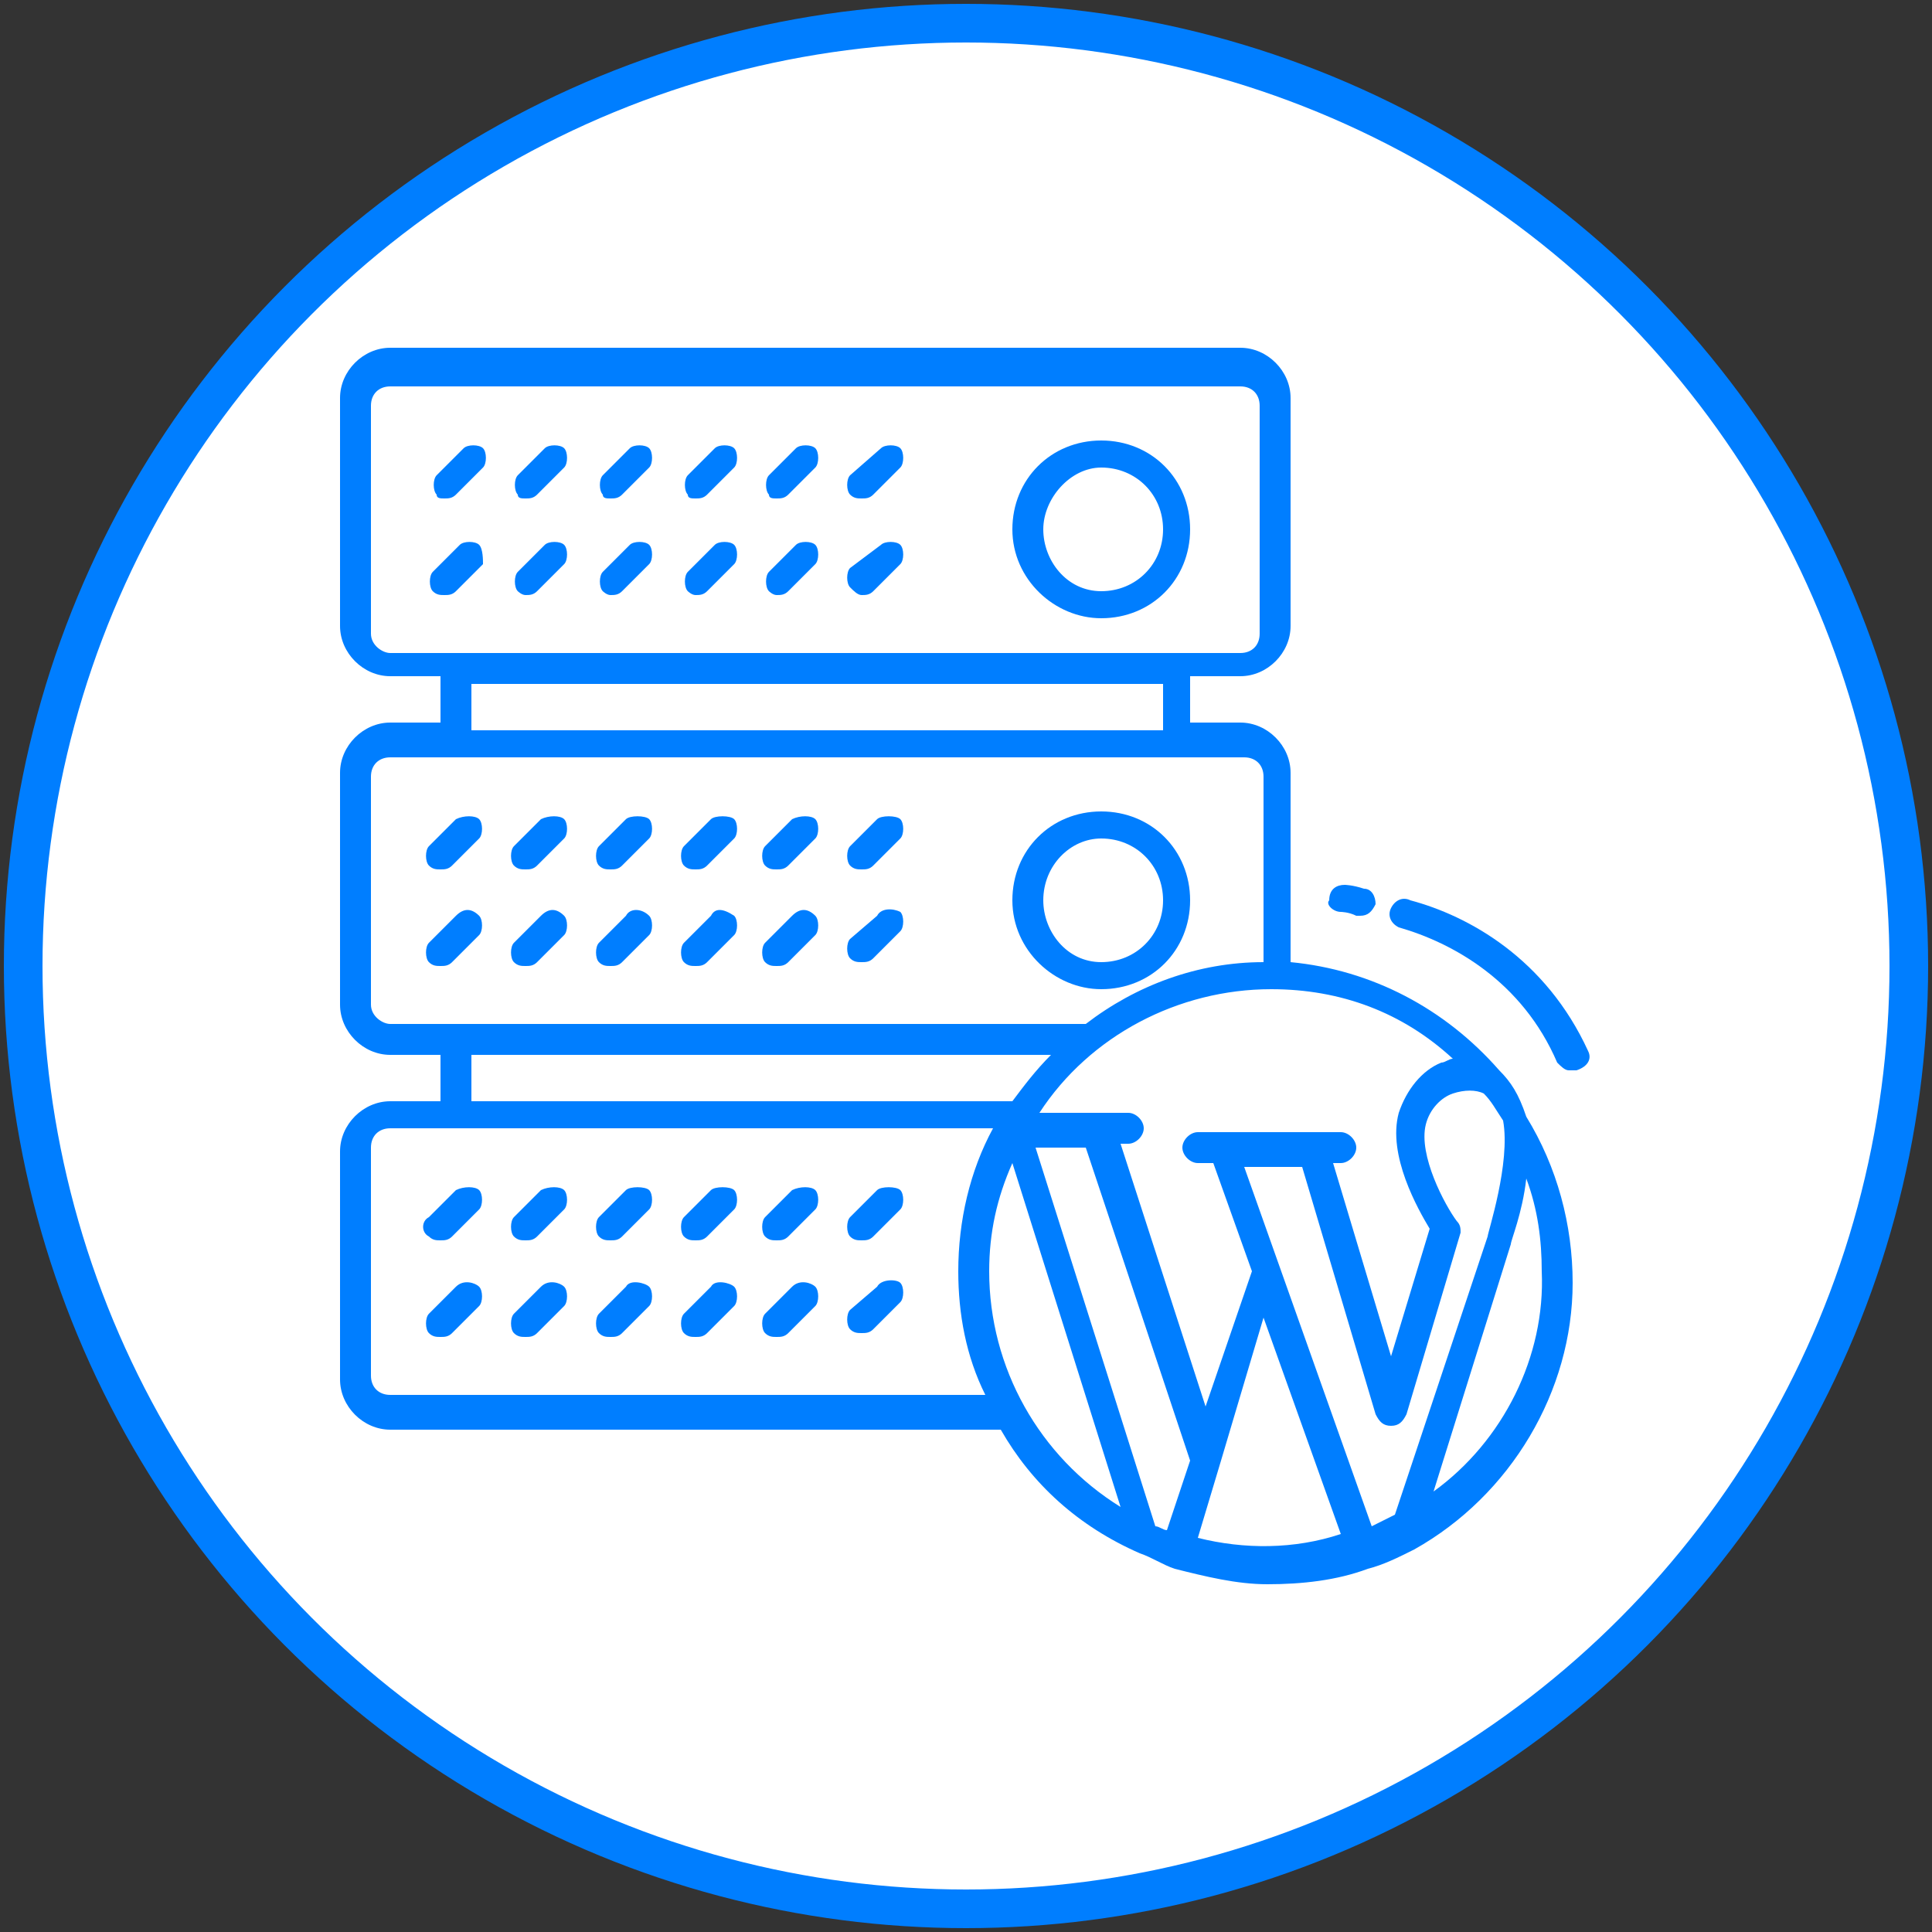 <?xml version="1.0" encoding="utf-8"?>
<!-- Generator: Adobe Illustrator 22.0.0, SVG Export Plug-In . SVG Version: 6.00 Build 0)  -->
<svg version="1.1" id="Layer_1" xmlns="http://www.w3.org/2000/svg" xmlns:xlink="http://www.w3.org/1999/xlink" x="0px" y="0px"
	 viewBox="0 0 50 50" style="enable-background:new 0 0 50 50;" xml:space="preserve">
<rect x="0" y="0" width="50" height="50" fill="#333333" stroke="none"/>
<style type="text/css">
	.st0{fill:#FFFFFF;stroke:#007EFF;stroke-miterlimit:10;}
	.st1{fill:#007EFF;}
</style>
<circle class="st0" cx="25" cy="25" r="24.4"/>
<g>
	<path class="st1" d="M28.5,16c1.3,0,2.3-1,2.3-2.3s-1-2.3-2.3-2.3s-2.3,1-2.3,2.3S27.3,16,28.5,16z M28.5,12.1
		c0.9,0,1.6,0.7,1.6,1.6s-0.7,1.6-1.6,1.6S27,14.5,27,13.7S27.7,12.1,28.5,12.1z"/>
	<path class="st1" d="M11.8,21.2l-0.7,0.7c-0.1,0.1-0.1,0.4,0,0.5c0.1,0.1,0.2,0.1,0.3,0.1c0.1,0,0.2,0,0.3-0.1l0.7-0.7
		c0.1-0.1,0.1-0.4,0-0.5S12,21.1,11.8,21.2L11.8,21.2z"/>
	<path class="st1" d="M14,21.2l-0.7,0.7c-0.1,0.1-0.1,0.4,0,0.5c0.1,0.1,0.2,0.1,0.3,0.1c0.1,0,0.2,0,0.3-0.1l0.7-0.7
		c0.1-0.1,0.1-0.4,0-0.5S14.2,21.1,14,21.2L14,21.2z"/>
	<path class="st1" d="M16.2,21.2l-0.7,0.7c-0.1,0.1-0.1,0.4,0,0.5c0.1,0.1,0.2,0.1,0.3,0.1c0.1,0,0.2,0,0.3-0.1l0.7-0.7
		c0.1-0.1,0.1-0.4,0-0.5S16.3,21.1,16.2,21.2L16.2,21.2z"/>
	<path class="st1" d="M18.4,21.2l-0.7,0.7c-0.1,0.1-0.1,0.4,0,0.5c0.1,0.1,0.2,0.1,0.3,0.1c0.1,0,0.2,0,0.3-0.1l0.7-0.7
		c0.1-0.1,0.1-0.4,0-0.5S18.5,21.1,18.4,21.2L18.4,21.2z"/>
	<path class="st1" d="M20.5,21.2l-0.7,0.7c-0.1,0.1-0.1,0.4,0,0.5c0.1,0.1,0.2,0.1,0.3,0.1c0.1,0,0.2,0,0.3-0.1l0.7-0.7
		c0.1-0.1,0.1-0.4,0-0.5S20.7,21.1,20.5,21.2L20.5,21.2z"/>
	<path class="st1" d="M22.7,21.2L22,21.9c-0.1,0.1-0.1,0.4,0,0.5c0.1,0.1,0.2,0.1,0.3,0.1s0.2,0,0.3-0.1l0.7-0.7
		c0.1-0.1,0.1-0.4,0-0.5S22.8,21.1,22.7,21.2L22.7,21.2z"/>
	<path class="st1" d="M11.8,23.7l-0.7,0.7c-0.1,0.1-0.1,0.4,0,0.5c0.1,0.1,0.2,0.1,0.3,0.1c0.1,0,0.2,0,0.3-0.1l0.7-0.7
		c0.1-0.1,0.1-0.4,0-0.5C12.2,23.5,12,23.5,11.8,23.7z"/>
	<path class="st1" d="M14,23.7l-0.7,0.7c-0.1,0.1-0.1,0.4,0,0.5c0.1,0.1,0.2,0.1,0.3,0.1c0.1,0,0.2,0,0.3-0.1l0.7-0.7
		c0.1-0.1,0.1-0.4,0-0.5C14.4,23.5,14.2,23.5,14,23.7z"/>
	<path class="st1" d="M16.2,23.7l-0.7,0.7c-0.1,0.1-0.1,0.4,0,0.5c0.1,0.1,0.2,0.1,0.3,0.1c0.1,0,0.2,0,0.3-0.1l0.7-0.7
		c0.1-0.1,0.1-0.4,0-0.5C16.6,23.5,16.3,23.5,16.2,23.7L16.2,23.7z"/>
	<path class="st1" d="M18.4,23.7l-0.7,0.7c-0.1,0.1-0.1,0.4,0,0.5c0.1,0.1,0.2,0.1,0.3,0.1c0.1,0,0.2,0,0.3-0.1l0.7-0.7
		c0.1-0.1,0.1-0.4,0-0.5C18.7,23.5,18.5,23.5,18.4,23.7L18.4,23.7z"/>
	<path class="st1" d="M20.5,23.7l-0.7,0.7c-0.1,0.1-0.1,0.4,0,0.5c0.1,0.1,0.2,0.1,0.3,0.1c0.1,0,0.2,0,0.3-0.1l0.7-0.7
		c0.1-0.1,0.1-0.4,0-0.5C20.9,23.5,20.7,23.5,20.5,23.7L20.5,23.7z"/>
	<path class="st1" d="M22.7,23.7L22,24.3c-0.1,0.1-0.1,0.4,0,0.5c0.1,0.1,0.2,0.1,0.3,0.1s0.2,0,0.3-0.1l0.7-0.7
		c0.1-0.1,0.1-0.4,0-0.5C23.1,23.5,22.8,23.5,22.7,23.7L22.7,23.7z"/>
	<path class="st1" d="M11.8,30.8l-0.7,0.7c-0.2,0.1-0.2,0.4,0,0.5c0.1,0.1,0.2,0.1,0.3,0.1c0.1,0,0.2,0,0.3-0.1l0.7-0.7
		c0.1-0.1,0.1-0.4,0-0.5S12,30.7,11.8,30.8z"/>
	<path class="st1" d="M14,30.8l-0.7,0.7c-0.1,0.1-0.1,0.4,0,0.5c0.1,0.1,0.2,0.1,0.3,0.1c0.1,0,0.2,0,0.3-0.1l0.7-0.7
		c0.1-0.1,0.1-0.4,0-0.5S14.2,30.7,14,30.8z"/>
	<path class="st1" d="M16.2,30.8l-0.7,0.7c-0.1,0.1-0.1,0.4,0,0.5c0.1,0.1,0.2,0.1,0.3,0.1c0.1,0,0.2,0,0.3-0.1l0.7-0.7
		c0.1-0.1,0.1-0.4,0-0.5S16.3,30.7,16.2,30.8L16.2,30.8z"/>
	<path class="st1" d="M18.4,30.8l-0.7,0.7c-0.1,0.1-0.1,0.4,0,0.5c0.1,0.1,0.2,0.1,0.3,0.1c0.1,0,0.2,0,0.3-0.1l0.7-0.7
		c0.1-0.1,0.1-0.4,0-0.5S18.5,30.7,18.4,30.8L18.4,30.8z"/>
	<path class="st1" d="M20.5,30.8l-0.7,0.7c-0.1,0.1-0.1,0.4,0,0.5c0.1,0.1,0.2,0.1,0.3,0.1c0.1,0,0.2,0,0.3-0.1l0.7-0.7
		c0.1-0.1,0.1-0.4,0-0.5S20.7,30.7,20.5,30.8L20.5,30.8z"/>
	<path class="st1" d="M22.7,30.8L22,31.5c-0.1,0.1-0.1,0.4,0,0.5c0.1,0.1,0.2,0.1,0.3,0.1s0.2,0,0.3-0.1l0.7-0.7
		c0.1-0.1,0.1-0.4,0-0.5S22.8,30.7,22.7,30.8L22.7,30.8z"/>
	<path class="st1" d="M11.8,33.3l-0.7,0.7c-0.1,0.1-0.1,0.4,0,0.5c0.1,0.1,0.2,0.1,0.3,0.1c0.1,0,0.2,0,0.3-0.1l0.7-0.7
		c0.1-0.1,0.1-0.4,0-0.5S12,33.1,11.8,33.3z"/>
	<path class="st1" d="M14,33.3l-0.7,0.7c-0.1,0.1-0.1,0.4,0,0.5c0.1,0.1,0.2,0.1,0.3,0.1c0.1,0,0.2,0,0.3-0.1l0.7-0.7
		c0.1-0.1,0.1-0.4,0-0.5S14.2,33.1,14,33.3z"/>
	<path class="st1" d="M16.2,33.3l-0.7,0.7c-0.1,0.1-0.1,0.4,0,0.5c0.1,0.1,0.2,0.1,0.3,0.1c0.1,0,0.2,0,0.3-0.1l0.7-0.7
		c0.1-0.1,0.1-0.4,0-0.5S16.3,33.1,16.2,33.3L16.2,33.3z"/>
	<path class="st1" d="M18.4,33.3l-0.7,0.7c-0.1,0.1-0.1,0.4,0,0.5c0.1,0.1,0.2,0.1,0.3,0.1c0.1,0,0.2,0,0.3-0.1l0.7-0.7
		c0.1-0.1,0.1-0.4,0-0.5S18.5,33.1,18.4,33.3L18.4,33.3z"/>
	<path class="st1" d="M20.5,33.3l-0.7,0.7c-0.1,0.1-0.1,0.4,0,0.5c0.1,0.1,0.2,0.1,0.3,0.1c0.1,0,0.2,0,0.3-0.1l0.7-0.7
		c0.1-0.1,0.1-0.4,0-0.5S20.7,33.1,20.5,33.3L20.5,33.3z"/>
	<path class="st1" d="M22.7,33.3L22,33.9c-0.1,0.1-0.1,0.4,0,0.5c0.1,0.1,0.2,0.1,0.3,0.1s0.2,0,0.3-0.1l0.7-0.7
		c0.1-0.1,0.1-0.4,0-0.5S22.8,33.1,22.7,33.3L22.7,33.3z"/>
	<path class="st1" d="M11.5,12.9c0.1,0,0.2,0,0.3-0.1l0.7-0.7c0.1-0.1,0.1-0.4,0-0.5c-0.1-0.1-0.4-0.1-0.5,0l-0.7,0.7
		c-0.1,0.1-0.1,0.4,0,0.5C11.3,12.9,11.4,12.9,11.5,12.9z"/>
	<path class="st1" d="M13.6,12.9c0.1,0,0.2,0,0.3-0.1l0.7-0.7c0.1-0.1,0.1-0.4,0-0.5c-0.1-0.1-0.4-0.1-0.5,0l-0.7,0.7
		c-0.1,0.1-0.1,0.4,0,0.5C13.4,12.9,13.5,12.9,13.6,12.9z"/>
	<path class="st1" d="M15.8,12.9c0.1,0,0.2,0,0.3-0.1l0.7-0.7c0.1-0.1,0.1-0.4,0-0.5c-0.1-0.1-0.4-0.1-0.5,0l-0.7,0.7
		c-0.1,0.1-0.1,0.4,0,0.5C15.6,12.9,15.7,12.9,15.8,12.9L15.8,12.9z"/>
	<path class="st1" d="M18,12.9c0.1,0,0.2,0,0.3-0.1l0.7-0.7c0.1-0.1,0.1-0.4,0-0.5c-0.1-0.1-0.4-0.1-0.5,0l-0.7,0.7
		c-0.1,0.1-0.1,0.4,0,0.5C17.8,12.9,17.9,12.9,18,12.9L18,12.9z"/>
	<path class="st1" d="M20.1,12.9c0.1,0,0.2,0,0.3-0.1l0.7-0.7c0.1-0.1,0.1-0.4,0-0.5c-0.1-0.1-0.4-0.1-0.5,0l-0.7,0.7
		c-0.1,0.1-0.1,0.4,0,0.5C19.9,12.9,20,12.9,20.1,12.9L20.1,12.9z"/>
	<path class="st1" d="M22.3,12.9c0.1,0,0.2,0,0.3-0.1l0.7-0.7c0.1-0.1,0.1-0.4,0-0.5c-0.1-0.1-0.4-0.1-0.5,0L22,12.3
		c-0.1,0.1-0.1,0.4,0,0.5C22.1,12.9,22.2,12.9,22.3,12.9L22.3,12.9z"/>
	<path class="st1" d="M12.4,14.1c-0.1-0.1-0.4-0.1-0.5,0l-0.7,0.7c-0.1,0.1-0.1,0.4,0,0.5c0.1,0.1,0.2,0.1,0.3,0.1
		c0.1,0,0.2,0,0.3-0.1l0.7-0.7C12.5,14.5,12.5,14.2,12.4,14.1z"/>
	<path class="st1" d="M13.6,15.4c0.1,0,0.2,0,0.3-0.1l0.7-0.7c0.1-0.1,0.1-0.4,0-0.5c-0.1-0.1-0.4-0.1-0.5,0l-0.7,0.7
		c-0.1,0.1-0.1,0.4,0,0.5C13.4,15.3,13.5,15.4,13.6,15.4z"/>
	<path class="st1" d="M15.8,15.4c0.1,0,0.2,0,0.3-0.1l0.7-0.7c0.1-0.1,0.1-0.4,0-0.5c-0.1-0.1-0.4-0.1-0.5,0l-0.7,0.7
		c-0.1,0.1-0.1,0.4,0,0.5C15.6,15.3,15.7,15.4,15.8,15.4L15.8,15.4z"/>
	<path class="st1" d="M18,15.4c0.1,0,0.2,0,0.3-0.1l0.7-0.7c0.1-0.1,0.1-0.4,0-0.5c-0.1-0.1-0.4-0.1-0.5,0l-0.7,0.7
		c-0.1,0.1-0.1,0.4,0,0.5C17.8,15.3,17.9,15.4,18,15.4L18,15.4z"/>
	<path class="st1" d="M20.1,15.4c0.1,0,0.2,0,0.3-0.1l0.7-0.7c0.1-0.1,0.1-0.4,0-0.5c-0.1-0.1-0.4-0.1-0.5,0l-0.7,0.7
		c-0.1,0.1-0.1,0.4,0,0.5C19.9,15.3,20,15.4,20.1,15.4L20.1,15.4z"/>
	<path class="st1" d="M22.3,15.4c0.1,0,0.2,0,0.3-0.1l0.7-0.7c0.1-0.1,0.1-0.4,0-0.5c-0.1-0.1-0.4-0.1-0.5,0L22,14.7
		c-0.1,0.1-0.1,0.4,0,0.5C22.1,15.3,22.2,15.4,22.3,15.4L22.3,15.4z"/>
	<path class="st1" d="M28.5,25.6c1.3,0,2.3-1,2.3-2.3s-1-2.3-2.3-2.3s-2.3,1-2.3,2.3S27.3,25.6,28.5,25.6z M28.5,21.7
		c0.9,0,1.6,0.7,1.6,1.6s-0.7,1.6-1.6,1.6S27,24.1,27,23.3C27,22.4,27.7,21.7,28.5,21.7z"/>
	<path class="st1" d="M38.8,27.7C38.8,27.7,38.8,27.7,38.8,27.7c-1.4-1.6-3.3-2.6-5.4-2.8v-4.9c0-0.7-0.6-1.3-1.3-1.3h-1.3v-1.2h1.3
		c0.7,0,1.3-0.6,1.3-1.3v-5.9c0-0.7-0.6-1.3-1.3-1.3h-22c-0.7,0-1.3,0.6-1.3,1.3v5.9c0,0.7,0.6,1.3,1.3,1.3h1.3v1.2h-1.3
		c-0.7,0-1.3,0.6-1.3,1.3V26c0,0.7,0.6,1.3,1.3,1.3h1.3v1.2h-1.3c-0.7,0-1.3,0.6-1.3,1.3v5.9c0,0.7,0.6,1.3,1.3,1.3h15.8
		c0.8,1.4,2,2.5,3.6,3.2c0.3,0.1,0.6,0.3,0.9,0.4c0.8,0.2,1.6,0.4,2.4,0.4c0.9,0,1.8-0.1,2.6-0.4h0c0.4-0.1,0.8-0.3,1.2-0.5
		c0,0,0,0,0,0c2.5-1.4,4.1-4.1,4.1-6.9c0-1.5-0.4-3-1.2-4.3C39.3,28.3,39.1,28,38.8,27.7L38.8,27.7z M36.1,39.2
		c-0.2,0.1-0.4,0.2-0.6,0.3l-3.3-9.3h1.5l1.9,6.4c0.1,0.2,0.2,0.3,0.4,0.3h0c0.2,0,0.3-0.1,0.4-0.3l1.4-4.7c0-0.1,0-0.2-0.1-0.3
		c-0.3-0.4-1-1.7-0.8-2.5c0.1-0.4,0.4-0.7,0.7-0.8c0.3-0.1,0.6-0.1,0.8,0c0.2,0.2,0.3,0.4,0.5,0.7c0.2,1.1-0.4,2.9-0.4,3L36.1,39.2z
		 M30.2,39.6c-0.1,0-0.2-0.1-0.3-0.1l-3.1-9.8h1.3l2.7,8.1L30.2,39.6z M31.2,36.4L29,29.6h0.2c0.2,0,0.4-0.2,0.4-0.4
		c0-0.2-0.2-0.4-0.4-0.4h-0.7h-1.6c1.3-2,3.6-3.2,6-3.2c1.8,0,3.4,0.6,4.7,1.8c-0.1,0-0.2,0.1-0.3,0.1c-0.5,0.2-0.9,0.7-1.1,1.3
		c-0.3,1.1,0.5,2.5,0.8,3l-1,3.3l-1.5-5h0.2c0.2,0,0.4-0.2,0.4-0.4s-0.2-0.4-0.4-0.4H31c-0.2,0-0.4,0.2-0.4,0.4s0.2,0.4,0.4,0.4h0.4
		l1,2.8L31.2,36.4z M9.6,16.4v-5.9c0-0.3,0.2-0.5,0.5-0.5h22c0.3,0,0.5,0.2,0.5,0.5v5.9c0,0.3-0.2,0.5-0.5,0.5h-22
		C9.9,16.9,9.6,16.7,9.6,16.4z M12.2,17.7h17.9v1.2H12.2L12.2,17.7z M9.6,26v-5.9c0-0.3,0.2-0.5,0.5-0.5h1.7h0h0h18.7h0h0h1.7
		c0.3,0,0.5,0.2,0.5,0.5v4.8c-1.7,0-3.3,0.6-4.6,1.6H10.1C9.9,26.5,9.6,26.3,9.6,26L9.6,26z M12.2,27.3h15c-0.4,0.4-0.7,0.8-1,1.2
		h-14V27.3z M10.1,36.1c-0.3,0-0.5-0.2-0.5-0.5v-5.9c0-0.3,0.2-0.5,0.5-0.5h15.6c-0.6,1.1-0.9,2.4-0.9,3.7c0,1.1,0.2,2.2,0.7,3.2
		H10.1z M25.6,32.9c0-1,0.2-1.9,0.6-2.8L29,39C26.9,37.7,25.6,35.4,25.6,32.9L25.6,32.9z M31,39.8l0.6-2v0l1.1-3.7l2,5.6
		C33.5,40.1,32.2,40.1,31,39.8z M37.1,38.6l2-6.4c0-0.1,0.3-0.8,0.4-1.7c0.3,0.8,0.4,1.6,0.4,2.4C40,35.1,38.9,37.3,37.1,38.6z"/>
	<path class="st1" d="M41.1,27.2c-1.1-2.4-3.1-3.5-4.6-3.9c-0.2-0.1-0.4,0-0.5,0.2c-0.1,0.2,0,0.4,0.2,0.5c1.4,0.4,3.2,1.4,4.1,3.5
		c0.1,0.1,0.2,0.2,0.3,0.2c0.1,0,0.1,0,0.2,0C41.1,27.6,41.2,27.4,41.1,27.2L41.1,27.2z"/>
	<path class="st1" d="M34.7,23.6c0,0,0.2,0,0.4,0.1c0,0,0,0,0.1,0c0.2,0,0.3-0.1,0.4-0.3c0-0.2-0.1-0.4-0.3-0.4
		c-0.3-0.1-0.5-0.1-0.5-0.1c-0.2,0-0.4,0.1-0.4,0.4C34.3,23.4,34.5,23.6,34.7,23.6L34.7,23.6z"/>
</g>
</svg>
